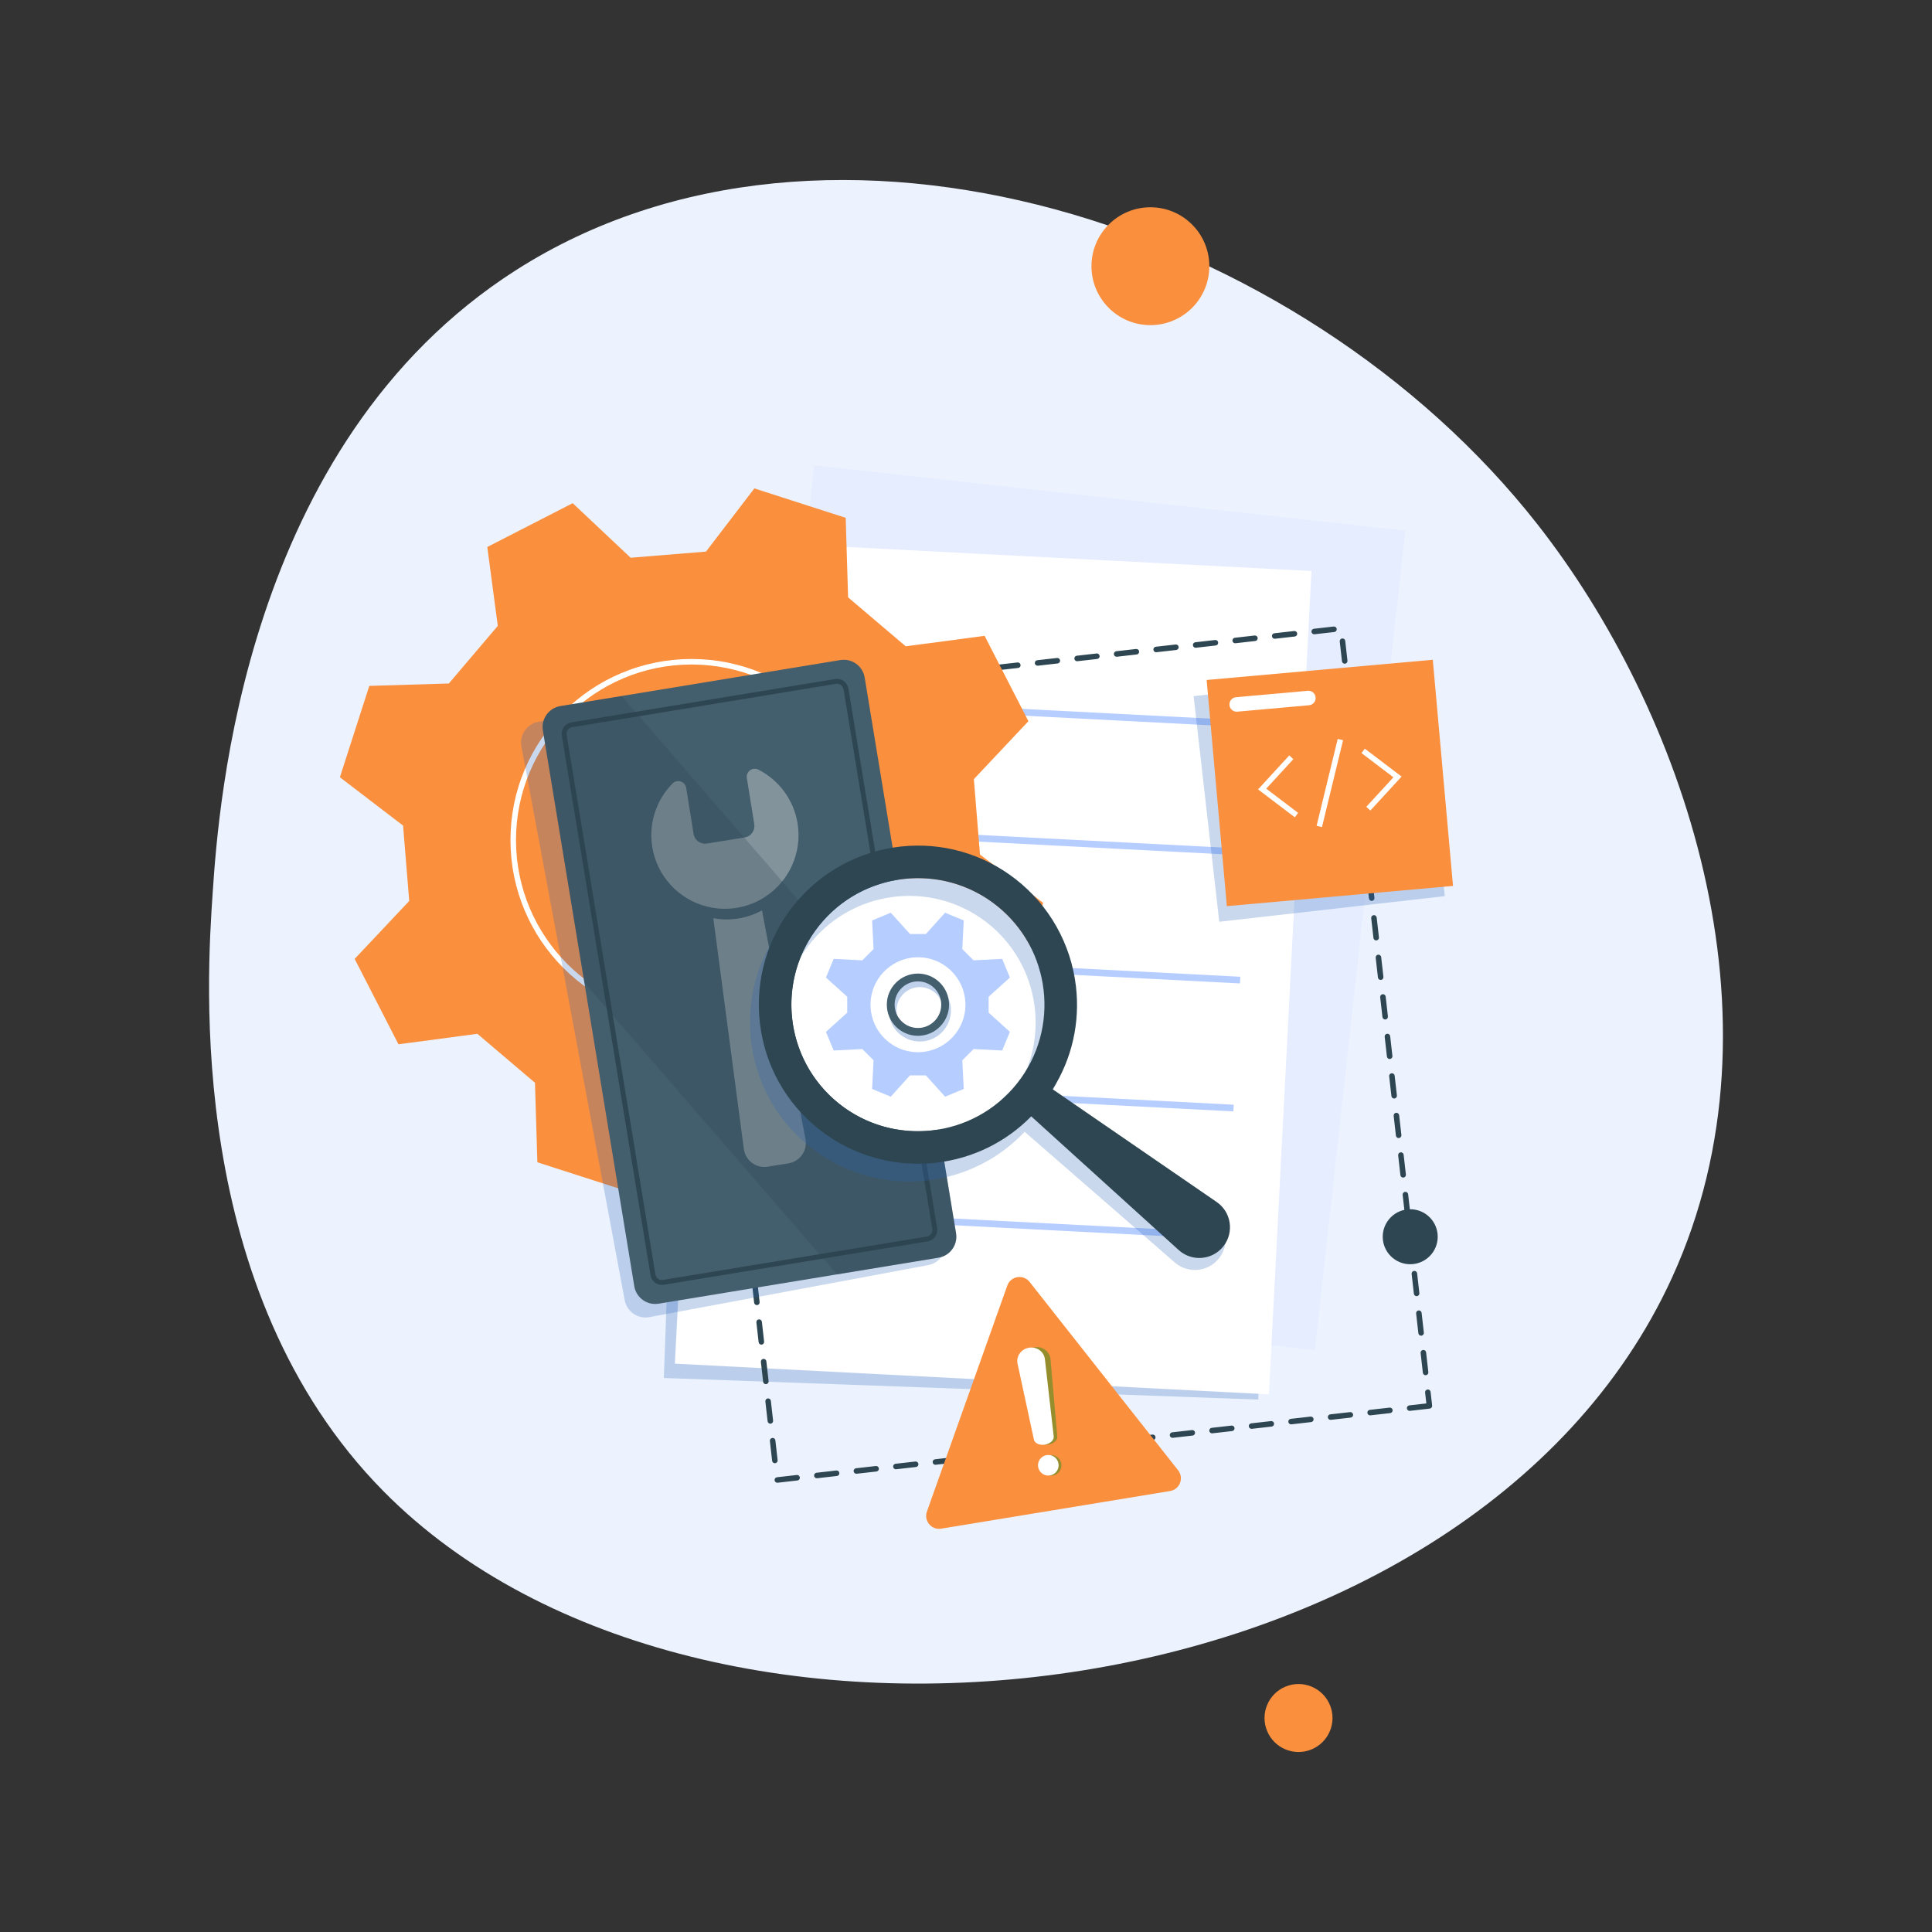 <svg xmlns="http://www.w3.org/2000/svg" viewBox="0 0 2000 2000"><rect x="0" y="0" width="2000" height="2000" fill="#333333" stroke="none"/><defs><style>      .cls-1 {        opacity: .3;      }      .cls-1, .cls-2, .cls-3, .cls-4, .cls-5, .cls-6, .cls-7, .cls-8, .cls-9, .cls-10, .cls-11, .cls-12 {        stroke-width: 0px;      }      .cls-1, .cls-4, .cls-7, .cls-12 {        mix-blend-mode: multiply;      }      .cls-1, .cls-12 {        fill: #2a65ba;      }      .cls-2 {        fill: #ecf3fe;      }      .cls-3 {        fill: #435e6d;      }      .cls-13 {        isolation: isolate;      }      .cls-4 {        fill: #338e1c;        opacity: .5;      }      .cls-5 {        fill: #fff;      }      .cls-6 {        fill: #fa8f3e;      }      .cls-7, .cls-11 {        fill: #2d4651;      }      .cls-7, .cls-12 {        opacity: .25;      }      .cls-8 {        fill: #e6edff;      }      .cls-9 {        fill: #b6cdff;      }      .cls-10 {        fill: #e5e5e5;        opacity: .4;      }    </style></defs><g class="cls-13"><g id="_&#xD1;&#xEB;&#xEE;&#xE9;_1" data-name="&#xD1;&#xEB;&#xEE;&#xE9; 1"><g><path class="cls-2" d="m220.15,924.43c6.08-89.4,31.58-464.38,313.94-644.74,323.14-206.4,812.73-49.34,1057.71,263.37,149.27,190.54,262.76,509.11,139.06,779.59-210.34,459.93-1003.44,555.44-1333.72,221.23-205-207.44-182.99-531.15-176.99-619.45Z"></path><circle class="cls-6" cx="1190.89" cy="275.57" r="61.01"></circle><circle class="cls-6" cx="1344.22" cy="1778.48" r="35.19" transform="translate(-578.27 649.79) rotate(-22.5)"></circle></g><rect class="cls-8" x="794.02" y="513" width="615.78" height="853.46" transform="translate(109.82 -115.28) rotate(6.3)"></rect><rect class="cls-12" x="702.44" y="584.51" width="615.78" height="853.46" transform="translate(37.4 -36.03) rotate(2.08)"></rect><g><rect class="cls-5" x="720.19" y="574.68" width="615.78" height="853.46" transform="translate(53.13 -51.79) rotate(2.96)"></rect><rect class="cls-9" x="785.77" y="733.04" width="512.04" height="6.93" transform="translate(39.45 -52.86) rotate(2.96)"></rect><rect class="cls-9" x="778.92" y="865.49" width="512.04" height="6.93" transform="translate(46.29 -52.32) rotate(2.96)"></rect><rect class="cls-9" x="772.06" y="997.94" width="512.04" height="6.93" transform="translate(53.13 -51.79) rotate(2.96)"></rect><rect class="cls-9" x="765.21" y="1130.4" width="512.04" height="6.93" transform="translate(59.96 -51.26) rotate(2.96)"></rect><rect class="cls-9" x="758.36" y="1262.85" width="512.04" height="6.93" transform="translate(66.8 -50.73) rotate(2.96)"></rect></g><path class="cls-11" d="m804.69,1534.93c-1.43,0-2.67-1.08-2.84-2.54-.18-1.57.95-2.99,2.52-3.16l20.46-2.32c1.57-.18,2.99.95,3.16,2.52.18,1.57-.95,2.99-2.52,3.16l-20.46,2.32c-.11.01-.22.02-.33.02Zm40.91-4.65c-1.43,0-2.67-1.08-2.84-2.54-.18-1.57.95-2.99,2.52-3.16l20.46-2.32c1.57-.18,2.99.95,3.16,2.52s-.95,2.99-2.52,3.16l-20.46,2.32c-.11.01-.22.02-.33.02Zm40.91-4.65c-1.43,0-2.67-1.08-2.84-2.54-.18-1.57.95-2.99,2.52-3.16l20.46-2.32c1.57-.18,2.99.95,3.16,2.52.18,1.57-.95,2.99-2.52,3.16l-20.46,2.32c-.11.01-.22.02-.33.02Zm40.91-4.65c-1.43,0-2.67-1.08-2.84-2.54-.18-1.57.95-2.99,2.52-3.16l20.46-2.32c1.57-.18,2.99.95,3.16,2.52.18,1.57-.95,2.99-2.52,3.16l-20.46,2.32c-.11.01-.22.02-.33.02Zm40.91-4.65c-1.43,0-2.67-1.08-2.84-2.54-.18-1.57.95-2.99,2.52-3.16l20.46-2.32c1.57-.17,2.99.95,3.16,2.52.18,1.57-.95,2.99-2.52,3.16l-20.46,2.32c-.11.01-.22.02-.33.02Zm-166.18-1.6c-1.43,0-2.67-1.08-2.84-2.54l-2.32-20.46c-.18-1.57.95-2.99,2.52-3.16,1.57-.17,2.99.95,3.16,2.52l2.32,20.46c.18,1.57-.95,2.99-2.52,3.16-.11.01-.22.02-.33.02Zm207.1-3.05c-1.43,0-2.67-1.08-2.84-2.54-.18-1.57.95-2.99,2.52-3.16l20.46-2.32c1.58-.18,2.99.95,3.16,2.52.18,1.57-.95,2.99-2.52,3.16l-20.46,2.32c-.11.01-.22.02-.33.02Zm40.91-4.65c-1.43,0-2.67-1.08-2.84-2.54-.18-1.57.95-2.99,2.52-3.16l20.46-2.32c1.57-.18,2.99.95,3.16,2.52.18,1.57-.95,2.99-2.52,3.16l-20.46,2.32c-.11.01-.22.02-.33.02Zm40.91-4.65c-1.43,0-2.67-1.08-2.84-2.54-.18-1.57.95-2.99,2.52-3.16l20.46-2.32c1.56-.17,2.99.95,3.16,2.52.18,1.57-.95,2.99-2.52,3.16l-20.46,2.32c-.11.01-.22.02-.33.02Zm40.91-4.65c-1.43,0-2.67-1.08-2.84-2.54-.18-1.57.95-2.99,2.52-3.16l20.46-2.32c1.57-.18,2.99.95,3.16,2.52.18,1.57-.95,2.99-2.52,3.16l-20.46,2.32c-.11.01-.22.02-.33.02Zm40.91-4.65c-1.43,0-2.67-1.08-2.84-2.54-.18-1.57.95-2.99,2.52-3.16l20.46-2.32c1.57-.17,2.99.95,3.16,2.52.18,1.57-.95,2.99-2.52,3.16l-20.46,2.32c-.11.01-.22.02-.33.02Zm40.91-4.65c-1.43,0-2.67-1.08-2.84-2.54-.18-1.57.95-2.99,2.52-3.16l20.46-2.32c1.58-.18,2.99.95,3.16,2.52.18,1.57-.95,2.99-2.52,3.16l-20.46,2.32c-.11.01-.22.02-.33.02Zm40.91-4.65c-1.43,0-2.67-1.08-2.84-2.54-.18-1.57.95-2.99,2.52-3.16l20.46-2.32c1.57-.18,2.99.95,3.16,2.52.18,1.57-.95,2.99-2.52,3.16l-20.46,2.32c-.11.01-.22.02-.33.02Zm40.91-4.65c-1.43,0-2.67-1.08-2.84-2.54-.18-1.57.95-2.99,2.52-3.16l20.46-2.32c1.58-.18,2.99.95,3.16,2.52.18,1.57-.95,2.99-2.52,3.16l-20.46,2.32c-.11.01-.22.02-.33.02Zm40.91-4.65c-1.43,0-2.67-1.08-2.84-2.54-.18-1.57.95-2.99,2.52-3.16l20.46-2.32c1.56-.18,2.99.95,3.16,2.52.18,1.57-.95,2.99-2.52,3.16l-20.46,2.32c-.11.01-.22.02-.33.02Zm-539.05-.68c-1.43,0-2.67-1.08-2.84-2.54l-2.32-20.46c-.18-1.57.95-2.99,2.52-3.16,1.57-.18,2.99.95,3.16,2.52l2.32,20.46c.18,1.57-.95,2.99-2.52,3.16-.11.01-.22.02-.33.02Zm579.96-3.97c-1.44,0-2.67-1.08-2.84-2.54-.18-1.57.95-2.99,2.52-3.16l20.46-2.32c1.57-.18,2.99.95,3.16,2.52.18,1.57-.95,2.99-2.52,3.16l-20.46,2.32c-.11.01-.22.02-.33.02Zm40.91-4.65c-1.43,0-2.67-1.08-2.84-2.54-.18-1.57.95-2.99,2.52-3.16l20.46-2.32c1.57-.18,2.99.95,3.16,2.52.18,1.57-.95,2.99-2.52,3.16l-20.46,2.32c-.11.01-.22.02-.33.02Zm40.91-4.65c-1.43,0-2.67-1.08-2.84-2.54-.18-1.57.95-2.99,2.52-3.16l17.62-2-1.28-11.27c-.18-1.57.95-2.99,2.52-3.16,1.56-.18,2.99.95,3.16,2.52l1.6,14.11c.09.75-.13,1.51-.6,2.1-.47.59-1.16.97-1.91,1.06l-20.46,2.32c-.11.01-.22.02-.33.02Zm-666.43-27.65c-1.43,0-2.67-1.08-2.84-2.54l-2.32-20.46c-.18-1.57.95-2.99,2.52-3.16,1.57-.18,2.99.95,3.16,2.52l2.32,20.46c.18,1.57-.95,2.99-2.52,3.16-.11.01-.22.02-.33.02Zm682.96-9.25c-1.43,0-2.67-1.08-2.84-2.54l-2.32-20.46c-.18-1.57.95-2.99,2.52-3.16,1.57-.17,2.99.95,3.16,2.52l2.32,20.46c.18,1.57-.95,2.99-2.52,3.16-.11.01-.22.02-.33.02Zm-687.61-31.67c-1.43,0-2.67-1.08-2.84-2.54l-2.32-20.46c-.18-1.57.95-2.99,2.52-3.16,1.57-.18,2.99.95,3.16,2.52l2.32,20.46c.18,1.57-.95,2.99-2.52,3.16-.11.01-.22.02-.33.02Zm682.96-9.25c-1.43,0-2.67-1.08-2.84-2.54l-2.32-20.46c-.18-1.57.95-2.99,2.52-3.16,1.56-.17,2.99.95,3.16,2.52l2.32,20.46c.18,1.57-.95,2.99-2.52,3.16-.11.01-.22.02-.33.02Zm-687.61-31.67c-1.43,0-2.67-1.08-2.84-2.54l-2.32-20.46c-.18-1.57.95-2.99,2.52-3.16,1.57-.17,2.99.95,3.16,2.52l2.32,20.46c.18,1.57-.95,2.99-2.52,3.16-.11.01-.22.02-.33.02Zm682.96-9.25c-1.43,0-2.67-1.08-2.84-2.54l-2.32-20.46c-.18-1.57.95-2.99,2.52-3.16,1.57-.17,2.99.95,3.16,2.52l2.32,20.46c.18,1.57-.95,2.99-2.52,3.16-.11.01-.22.02-.33.02Zm-687.61-31.67c-1.43,0-2.67-1.08-2.84-2.54l-2.32-20.46c-.18-1.57.95-2.99,2.52-3.16,1.57-.18,2.99.95,3.16,2.52l2.32,20.46c.18,1.57-.95,2.99-2.52,3.16-.11.01-.22.02-.33.02Zm682.96-9.25c-1.43,0-2.67-1.08-2.84-2.54l-2.32-20.46c-.18-1.57.95-2.99,2.52-3.16,1.57-.18,2.99.95,3.16,2.52l2.32,20.46c.18,1.57-.95,2.99-2.52,3.16-.11.01-.22.02-.33.02Zm-687.61-31.67c-1.43,0-2.67-1.08-2.84-2.54l-2.32-20.46c-.18-1.57.95-2.99,2.52-3.16,1.57-.18,2.99.95,3.16,2.52l2.32,20.46c.18,1.57-.95,2.99-2.52,3.16-.11.01-.22.02-.33.02Zm682.96-9.25c-1.43,0-2.67-1.08-2.84-2.54l-2.32-20.46c-.18-1.57.95-2.99,2.52-3.16,1.57-.18,2.99.95,3.16,2.52l2.32,20.46c.18,1.57-.95,2.99-2.52,3.16-.11.01-.22.02-.33.02Zm-687.61-31.67c-1.43,0-2.67-1.08-2.84-2.54l-2.32-20.46c-.18-1.57.95-2.99,2.52-3.16,1.57-.18,2.99.95,3.16,2.52l2.32,20.46c.18,1.57-.95,2.99-2.52,3.16-.11.01-.22.02-.33.02Zm682.96-9.25c-1.43,0-2.67-1.08-2.84-2.54l-2.32-20.46c-.18-1.57.95-2.99,2.52-3.16,1.57-.18,2.99.95,3.16,2.52l2.32,20.46c.18,1.57-.95,2.99-2.52,3.16-.11.01-.22.02-.33.02Zm-687.61-31.67c-1.43,0-2.67-1.08-2.84-2.54l-2.32-20.46c-.18-1.57.95-2.99,2.52-3.16,1.57-.18,2.99.95,3.16,2.52l2.32,20.46c.18,1.57-.95,2.99-2.52,3.16-.11.01-.22.02-.33.02Zm682.96-9.25c-1.43,0-2.67-1.08-2.84-2.54l-2.32-20.46c-.18-1.57.95-2.99,2.52-3.16,1.56-.18,2.99.95,3.16,2.52l2.32,20.46c.18,1.57-.95,2.99-2.52,3.16-.11.01-.22.02-.33.02Zm-687.61-31.67c-1.43,0-2.67-1.08-2.84-2.54l-2.32-20.46c-.18-1.57.95-2.99,2.52-3.16,1.57-.18,2.99.95,3.16,2.52l2.32,20.46c.18,1.57-.95,2.99-2.52,3.16-.11.01-.22.02-.33.02Zm682.96-9.25c-1.43,0-2.67-1.08-2.84-2.54l-2.32-20.46c-.18-1.57.95-2.99,2.52-3.16,1.57-.18,2.99.95,3.16,2.52l2.32,20.46c.18,1.57-.95,2.99-2.52,3.16-.11.01-.22.02-.33.02Zm-687.61-31.67c-1.43,0-2.67-1.08-2.84-2.54l-2.32-20.46c-.18-1.57.95-2.99,2.52-3.16,1.57-.18,2.99.95,3.16,2.52l2.32,20.46c.18,1.57-.95,2.99-2.52,3.16-.11.01-.22.02-.33.02Zm682.96-9.25c-1.43,0-2.67-1.08-2.84-2.54l-2.32-20.46c-.18-1.57.95-2.99,2.52-3.16,1.57-.17,2.99.95,3.16,2.52l2.32,20.46c.18,1.57-.95,2.99-2.52,3.16-.11.01-.22.02-.33.02Zm-687.61-31.67c-1.43,0-2.67-1.08-2.84-2.54l-2.32-20.46c-.18-1.57.95-2.99,2.52-3.16,1.57-.18,2.99.95,3.16,2.52l2.32,20.46c.18,1.57-.95,2.99-2.52,3.16-.11.01-.22.02-.33.02Zm682.96-9.25c-1.43,0-2.67-1.08-2.84-2.54l-2.32-20.46c-.18-1.57.95-2.99,2.52-3.16,1.56-.18,2.99.95,3.16,2.52l2.32,20.46c.18,1.57-.95,2.99-2.52,3.16-.11.01-.22.02-.33.02Zm-687.61-31.67c-1.43,0-2.67-1.08-2.84-2.54l-2.32-20.46c-.18-1.57.95-2.99,2.52-3.16,1.57-.18,2.99.95,3.16,2.52l2.32,20.46c.18,1.57-.95,2.99-2.52,3.16-.11.01-.22.02-.33.02Zm682.96-9.25c-1.43,0-2.67-1.08-2.84-2.54l-2.32-20.46c-.18-1.57.95-2.99,2.52-3.16,1.57-.18,2.99.95,3.16,2.52l2.32,20.46c.18,1.57-.95,2.99-2.52,3.16-.11.01-.22.02-.33.02Zm-687.61-31.67c-1.43,0-2.67-1.08-2.84-2.54l-2.32-20.46c-.18-1.57.95-2.99,2.52-3.16,1.57-.18,2.99.95,3.16,2.52l2.32,20.46c.18,1.57-.95,2.99-2.52,3.16-.11.01-.22.02-.33.02Zm682.96-9.25c-1.43,0-2.67-1.08-2.84-2.54l-2.32-20.46c-.18-1.57.95-2.99,2.52-3.16,1.56-.18,2.99.95,3.16,2.52l2.32,20.46c.18,1.57-.95,2.99-2.52,3.16-.11.01-.22.02-.33.02Zm-687.61-31.67c-1.43,0-2.67-1.08-2.84-2.54l-2.32-20.46c-.18-1.57.95-2.99,2.52-3.16,1.57-.18,2.99.95,3.16,2.52l2.32,20.46c.18,1.57-.95,2.99-2.52,3.16-.11.01-.22.02-.33.02Zm682.96-9.25c-1.43,0-2.67-1.08-2.84-2.54l-2.32-20.46c-.18-1.57.95-2.99,2.52-3.16,1.57-.17,2.99.95,3.16,2.52l2.32,20.46c.18,1.57-.95,2.99-2.52,3.16-.11.01-.22.02-.33.02Zm-687.61-31.67c-1.43,0-2.67-1.08-2.84-2.54l-2.32-20.46c-.18-1.57.95-2.99,2.52-3.16,1.57-.18,2.99.95,3.16,2.52l2.32,20.46c.18,1.57-.95,2.99-2.52,3.16-.11.01-.22.02-.33.02Zm682.96-9.25c-1.43,0-2.67-1.08-2.84-2.54l-2.32-20.46c-.18-1.57.95-2.99,2.52-3.16,1.57-.18,2.99.95,3.16,2.52l2.32,20.46c.18,1.57-.95,2.99-2.52,3.16-.11.01-.22.02-.33.02Zm-687.61-31.67c-1.43,0-2.67-1.08-2.84-2.54l-2.32-20.46c-.18-1.57.95-2.99,2.52-3.16,1.57-.18,2.99.95,3.16,2.52l2.32,20.46c.18,1.57-.95,2.99-2.52,3.16-.11.01-.22.02-.33.02Zm682.96-9.25c-1.43,0-2.67-1.08-2.84-2.54l-2.32-20.46c-.18-1.57.95-2.99,2.52-3.16,1.57-.18,2.99.95,3.16,2.52l2.32,20.46c.18,1.57-.95,2.99-2.52,3.16-.11.01-.22.02-.33.02Zm-687.61-31.67c-1.43,0-2.67-1.08-2.84-2.54l-2.32-20.46c-.18-1.57.95-2.99,2.52-3.16,1.57-.18,2.99.95,3.16,2.52l2.32,20.46c.18,1.57-.95,2.99-2.52,3.16-.11.01-.22.02-.33.02Zm682.96-9.25c-1.44,0-2.67-1.08-2.84-2.54l-2.32-20.46c-.18-1.57.95-2.99,2.52-3.16,1.57-.18,2.99.95,3.16,2.52l2.32,20.46c.18,1.57-.95,2.99-2.52,3.16-.11.01-.22.02-.33.02Zm-687.61-31.67c-1.43,0-2.67-1.08-2.84-2.54l-2.32-20.46c-.18-1.57.95-2.99,2.52-3.16,1.57-.18,2.99.95,3.16,2.52l2.32,20.46c.18,1.57-.95,2.99-2.52,3.16-.11.01-.22.02-.33.02Zm682.96-9.25c-1.43,0-2.67-1.08-2.84-2.54l-2.32-20.46c-.18-1.57.95-2.99,2.52-3.16,1.57-.18,2.99.95,3.16,2.52l2.32,20.46c.18,1.57-.95,2.99-2.52,3.16-.11.01-.22.02-.33.02Zm-687.61-31.67c-1.43,0-2.67-1.08-2.84-2.54l-.8-7.06c-.09-.75.13-1.51.6-2.1.47-.59,1.16-.97,1.91-1.06l13.4-1.52c1.57-.18,2.99.95,3.16,2.52.18,1.57-.95,2.99-2.52,3.16l-10.56,1.2.48,4.21c.18,1.57-.95,2.99-2.52,3.16-.11.01-.22.02-.33.02Zm682.96-9.25c-1.43,0-2.67-1.08-2.84-2.54l-2.32-20.46c-.18-1.57.95-2.99,2.52-3.16,1.57-.18,2.99.95,3.16,2.52l2.32,20.46c.18,1.57-.95,2.99-2.52,3.16-.11.01-.22.02-.33.02Zm-649.91-1.66c-1.43,0-2.67-1.08-2.84-2.54-.18-1.57.95-2.99,2.52-3.16l20.46-2.32c1.57-.18,2.99.95,3.16,2.52.18,1.57-.95,2.99-2.52,3.16l-20.46,2.32c-.11.01-.22.02-.33.02Zm40.91-4.65c-1.43,0-2.67-1.08-2.84-2.54-.18-1.57.95-2.99,2.52-3.16l20.46-2.32c1.57-.18,2.99.95,3.16,2.52.18,1.57-.95,2.99-2.52,3.16l-20.46,2.32c-.11.01-.22.02-.33.02Zm40.91-4.65c-1.43,0-2.67-1.08-2.84-2.54-.18-1.57.95-2.99,2.52-3.16l20.46-2.32c1.57-.18,2.99.95,3.16,2.52.18,1.57-.95,2.99-2.52,3.16l-20.46,2.32c-.11.01-.22.02-.33.02Zm40.91-4.65c-1.43,0-2.67-1.08-2.84-2.54-.18-1.57.95-2.99,2.52-3.16l20.46-2.32c1.57-.18,2.99.95,3.16,2.52.18,1.57-.95,2.99-2.52,3.16l-20.46,2.32c-.11.01-.22.02-.33.02Zm40.91-4.65c-1.43,0-2.67-1.08-2.84-2.54-.18-1.57.95-2.99,2.52-3.16l20.46-2.32c1.57-.18,2.99.95,3.16,2.52.18,1.57-.95,2.99-2.52,3.16l-20.46,2.32c-.11.01-.22.02-.33.02Zm40.91-4.65c-1.44,0-2.67-1.08-2.84-2.54-.18-1.57.95-2.99,2.52-3.16l20.46-2.32c1.57-.18,2.99.95,3.16,2.52.18,1.57-.95,2.99-2.52,3.16l-20.46,2.32c-.11.01-.22.02-.33.02Zm40.91-4.65c-1.43,0-2.67-1.08-2.84-2.54-.18-1.57.95-2.99,2.52-3.16l20.46-2.32c1.56-.18,2.99.95,3.16,2.52.18,1.57-.95,2.99-2.52,3.16l-20.46,2.32c-.11.01-.22.02-.33.02Zm40.91-4.65c-1.44,0-2.67-1.08-2.84-2.54-.18-1.57.95-2.99,2.52-3.16l20.46-2.32c1.58-.18,2.99.95,3.16,2.52.18,1.57-.95,2.99-2.52,3.16l-20.46,2.32c-.11.01-.22.02-.33.02Zm40.91-4.65c-1.43,0-2.67-1.08-2.84-2.54-.18-1.57.95-2.99,2.52-3.16l20.46-2.32c1.57-.18,2.99.95,3.16,2.52.18,1.57-.95,2.99-2.52,3.16l-20.46,2.32c-.11.01-.22.02-.33.02Zm317.96-2.07c-1.43,0-2.67-1.08-2.84-2.54l-2.32-20.46c-.18-1.57.95-2.99,2.52-3.16,1.56-.18,2.99.95,3.16,2.52l2.32,20.46c.18,1.57-.95,2.99-2.52,3.16-.11.01-.22.02-.33.02Zm-277.04-2.58c-1.43,0-2.67-1.08-2.84-2.54-.18-1.57.95-2.99,2.52-3.16l20.46-2.32c1.58-.18,2.99.95,3.16,2.52.18,1.57-.95,2.99-2.52,3.16l-20.46,2.32c-.11.01-.22.02-.33.02Zm40.91-4.65c-1.43,0-2.67-1.08-2.84-2.54-.18-1.57.95-2.99,2.52-3.16l20.46-2.32c1.56-.18,2.99.95,3.16,2.52.18,1.57-.95,2.99-2.52,3.16l-20.46,2.32c-.11.01-.22.02-.33.02Zm40.91-4.65c-1.43,0-2.67-1.08-2.84-2.54-.18-1.57.95-2.99,2.52-3.16l20.46-2.32c1.57-.18,2.99.95,3.16,2.52.18,1.57-.95,2.99-2.52,3.16l-20.46,2.32c-.11.01-.22.02-.33.02Zm40.91-4.65c-1.43,0-2.67-1.08-2.84-2.54-.18-1.57.95-2.99,2.52-3.16l20.46-2.32c1.56-.18,2.99.95,3.16,2.52.18,1.57-.95,2.99-2.52,3.16l-20.46,2.32c-.11.01-.22.02-.33.02Zm40.91-4.65c-1.43,0-2.67-1.08-2.84-2.54-.18-1.57.95-2.99,2.52-3.16l20.46-2.32c1.57-.18,2.99.95,3.16,2.52.18,1.57-.95,2.99-2.52,3.16l-20.46,2.32c-.11.01-.22.02-.33.02Zm40.91-4.65c-1.43,0-2.67-1.08-2.84-2.54-.18-1.57.95-2.99,2.52-3.16l20.46-2.32c1.58-.18,2.99.95,3.16,2.52.18,1.57-.95,2.99-2.52,3.16l-20.46,2.32c-.11.01-.22.02-.33.02Zm40.91-4.65c-1.43,0-2.67-1.08-2.84-2.54-.18-1.57.95-2.99,2.52-3.16l20.46-2.32c1.56-.18,2.99.95,3.16,2.52.18,1.57-.95,2.99-2.52,3.16l-20.46,2.32c-.11.01-.22.02-.33.02Z"></path><path class="cls-6" d="m730.84,571.02l50.06-65.42q47.22,15.2,94.57,30.45l2.48,82.34c23.81,20.23,35.84,30.44,59.65,50.67l81.66-10.86q22.64,44.14,45.34,88.4l-56.47,59.98c2.53,31.14,3.81,46.87,6.35,78.01l65.42,50.06q-15.2,47.22-30.45,94.57l-82.34,2.48c-20.23,23.81-30.44,35.84-50.67,59.65l10.86,81.66q-44.14,22.64-88.4,45.34l-59.98-56.47c-31.14,2.53-46.87,3.81-78.01,6.35l-50.06,65.42q-47.22-15.2-94.57-30.45l-2.48-82.34c-23.81-20.23-35.84-30.44-59.65-50.67l-81.66,10.86q-22.64-44.14-45.34-88.4l56.47-59.98c-2.53-31.14-3.81-46.87-6.35-78.01l-65.42-50.06q15.2-47.22,30.45-94.57l82.34-2.48c20.23-23.81,30.44-35.84,50.67-59.65l-10.86-81.66q44.14-22.64,88.4-45.34l59.98,56.47c31.14-2.53,46.87-3.81,78.01-6.35Z"></path><path class="cls-5" d="m715.88,1057.06c-25.3,0-49.85-4.96-72.96-14.73-22.32-9.44-42.37-22.96-59.58-40.17-17.21-17.21-30.73-37.26-40.17-59.58-9.77-23.11-14.73-47.66-14.73-72.96s4.96-49.85,14.73-72.96c9.44-22.32,22.96-42.37,40.17-59.58,17.21-17.21,37.26-30.73,59.58-40.17,23.11-9.77,47.66-14.73,72.96-14.73s49.85,4.96,72.96,14.73c22.32,9.44,42.37,22.96,59.58,40.17,17.21,17.21,30.73,37.26,40.17,59.58,9.77,23.11,14.73,47.66,14.73,72.96s-4.96,49.85-14.73,72.96c-9.44,22.32-22.96,42.37-40.17,59.58-17.21,17.21-37.26,30.73-59.58,40.17-23.11,9.77-47.66,14.73-72.96,14.73Zm0-369.16c-100.2,0-181.72,81.52-181.72,181.72s81.52,181.72,181.72,181.72,181.72-81.52,181.72-181.72-81.52-181.72-181.72-181.72Z"></path><path class="cls-12" d="m960.95,1309.65l-288.63,53.84c-11.93,2.23-23.41-5.64-25.64-17.58l-106.9-573.09c-2.23-11.93,5.64-23.41,17.58-25.64l288.63-53.84c11.93-2.23,23.41,5.64,25.64,17.58l106.9,573.09c2.23,11.93-5.64,23.41-17.58,25.64Z"></path><path class="cls-3" d="m971.56,1301.94l-105.18,17.29-59.85,9.84-48,7.89-76.68,12.6c-11.98,1.98-23.29-6.14-25.25-18.12l-22.77-138.49h0s-12.86-78.18-12.86-78.18h0s-16.01-97.45-16.01-97.45l-42.94-261.14c-1.97-11.98,6.14-23.29,18.13-25.25l63.4-10.42,226.32-37.22c11.98-1.97,23.29,6.15,25.25,18.13l62.83,382.16,31.75,193.09c1.97,11.98-6.14,23.29-18.13,25.25Z"></path><path class="cls-11" d="m685.22,1330.12c-2.48,0-4.89-.77-6.94-2.24-2.59-1.86-4.31-4.62-4.82-7.77l-91.84-558.57c-.52-3.15.22-6.31,2.08-8.9,1.86-2.59,4.62-4.31,7.77-4.82l273.04-44.89c6.5-1.07,12.66,3.35,13.73,9.85l91.84,558.57c.52,3.15-.22,6.31-2.08,8.9-1.86,2.59-4.62,4.31-7.77,4.82l-273.04,44.89c-.66.11-1.31.16-1.96.16Zm181.24-622.32c-.38,0-.76.03-1.13.09l-273.04,44.89c-1.82.3-3.41,1.29-4.49,2.79-1.08,1.5-1.5,3.33-1.2,5.15l91.84,558.57c.3,1.82,1.29,3.41,2.79,4.49,1.5,1.08,3.33,1.5,5.15,1.2h0l273.04-44.89c1.82-.3,3.41-1.29,4.49-2.79,1.08-1.5,1.5-3.33,1.2-5.15l-91.84-558.57c-.3-1.82-1.29-3.41-2.79-4.49-1.19-.85-2.58-1.3-4.01-1.3Z"></path><path class="cls-10" d="m816.17,1204.31l-21.48,3.46c-11.92,1.92-23.07-6.38-24.67-18.35l-31.59-238.88c8.33,1.54,17.05,1.69,25.88.27,8.83-1.42,17.06-4.3,24.49-8.38l45.03,236.72c2.24,11.86-5.74,23.25-17.66,25.17Z"></path><path class="cls-10" d="m825.65,852.46c.3,1.85.53,3.68.69,5.51,2.71,30.78-13.47,59.46-39.59,73.6-7.35,3.99-15.48,6.82-24.2,8.23-8.72,1.4-17.33,1.27-25.56-.21-29.24-5.23-53.61-27.37-60.7-57.44-.43-1.79-.78-3.6-1.08-5.45-4.01-24.91,4.53-48.93,20.96-65.61,4.79-4.86,13.07-2.22,14.16,4.51l7.69,47.72c1.05,6.53,7.2,10.97,13.73,9.92l39.15-6.31c6.53-1.05,10.97-7.2,9.92-13.73l-7.69-47.72c-1.09-6.74,5.95-11.84,12.03-8.73,20.84,10.68,36.49,30.81,40.51,55.71Z"></path><path class="cls-7" d="m971.56,1301.94l-105.18,17.29-261.43-301.9-42.94-261.14c-1.97-11.98,6.14-23.29,18.13-25.25l63.4-10.42,314.4,363.07,31.75,193.09c1.97,11.98-6.14,23.29-18.13,25.25Z"></path><circle class="cls-5" cx="950.24" cy="1040.05" r="131.04" transform="translate(-457.11 976.54) rotate(-45)"></circle><path class="cls-12" d="m810.91,957.57c-27.3,35.27-39.02,79.1-32.96,123.22,6.05,44.09,29.1,83.13,64.84,109.74,34.65,25.8,78.28,36.95,121.07,30.98,37.46-5.23,71.24-22.74,96.84-49.89l155.4,135.26c13.87,12.07,35.05,9.89,46.17-4.76h0c11.11-14.65,7.51-35.64-7.84-45.74l-172.1-113.25c19.32-32.07,27.08-69.47,21.92-107.09-5.99-43.66-29.34-83.23-64.65-109.6-34.43-25.71-76.68-36.82-119.29-31.39-43.24,5.51-82.72,28.05-109.4,62.51Zm209.4-3.54c57.56,43.68,68.86,126.04,25.18,183.6-43.68,57.56-126.04,68.86-183.6,25.18-57.56-43.68-68.86-126.04-25.18-183.6,43.68-57.56,126.04-68.86,183.6-25.18Z"></path><g><path class="cls-9" d="m958.47,966.87l19.88-22.02q9.65,4,19.32,8l-1.51,29.63c4.65,4.65,7,7,11.65,11.65l29.63-1.51q4,9.65,8,19.32l-22.02,19.88v16.47l22.02,19.88q-4,9.65-8,19.32l-29.63-1.51c-4.65,4.65-7,7-11.65,11.65l1.51,29.63q-9.65,4-19.32,8l-19.88-22.02h-16.47l-19.88,22.02q-9.65-4-19.32-8l1.51-29.63c-4.65-4.65-7-7-11.65-11.65l-29.63,1.51q-4-9.65-8-19.32l22.02-19.88v-16.47l-22.02-19.88q4-9.65,8-19.32l29.63,1.51c4.65-4.65,7-7,11.65-11.65l-1.51-29.63q9.65-4,19.32-8l19.88,22.02h16.47Z"></path><circle class="cls-5" cx="950.24" cy="1040.05" r="49.13" transform="translate(-228.59 1811.42) rotate(-80.78)"></circle><path class="cls-1" d="m952.21,1078.17c-17.76,0-32.21-14.45-32.21-32.21s14.45-32.21,32.21-32.21,32.21,14.45,32.21,32.21-14.45,32.21-32.21,32.21Zm0-56.33c-13.3,0-24.12,10.82-24.12,24.12s10.82,24.12,24.12,24.12,24.12-10.82,24.12-24.12-10.82-24.12-24.12-24.12Z"></path><path class="cls-3" d="m950.24,1072.26c-17.76,0-32.21-14.45-32.21-32.21s14.45-32.21,32.21-32.21,32.21,14.45,32.21,32.21-14.45,32.21-32.21,32.21Zm0-56.33c-13.3,0-24.12,10.82-24.12,24.12s10.82,24.12,24.12,24.12,24.12-10.82,24.12-24.12-10.82-24.12-24.12-24.12Z"></path></g><path class="cls-11" d="m822.11,936.59c-28.01,34.71-40.6,78.3-35.45,122.53,5.16,44.2,27.41,83.7,62.62,111.03,34.13,26.49,77.52,38.52,120.42,33.42,37.56-4.47,71.69-21.3,97.83-47.92l152.64,138.37c13.62,12.35,34.85,10.59,46.25-3.83h0c11.41-14.42,8.23-35.48-6.92-45.89l-169.78-116.7c19.96-31.67,28.48-68.91,24.08-106.62-5.1-43.77-27.65-83.8-62.42-110.88-33.9-26.4-75.92-38.36-118.63-33.79-43.34,4.64-83.27,26.37-110.64,60.29Zm209.43.68c56.67,44.83,66.3,127.41,21.47,184.07-44.83,56.67-127.41,66.3-184.07,21.47-56.67-44.83-66.3-127.41-21.47-184.07,44.83-56.67,127.41-66.3,184.07-21.47Z"></path><path class="cls-6" d="m1042.75,1330.84l-83.22,233.95c-3.41,9.59,4.72,19.33,14.77,17.68l236.95-38.96c10.05-1.65,14.64-13.48,8.33-21.48l-153.74-194.99c-6.51-8.26-19.58-6.11-23.1,3.8Z"></path><path class="cls-4" d="m1085.17,1495.39h0c-5.47.75-10.51-1.64-11.23-5.44l-14.91-79.09c-1.43-7.6,4.05-15.05,12.26-16.18h0c8.21-1.13,15.5,4.56,16.18,12.26l7.04,80.18c.34,3.85-3.87,7.52-9.34,8.27Z"></path><circle class="cls-4" cx="1088.14" cy="1516.94" r="10.67" transform="translate(-669.31 2146.66) rotate(-74.06)"></circle><path class="cls-5" d="m1081.68,1495.48h0c-5.45.9-10.55-1.36-11.37-5.15l-16.96-78.68c-1.63-7.56,3.66-15.15,11.83-16.49h0c8.17-1.34,15.61,4.15,16.49,11.83l9.12,79.97c.44,3.84-3.67,7.62-9.12,8.51Z"></path><circle class="cls-5" cx="1085.21" cy="1516.94" r="10.67" transform="translate(-779.94 1514.22) rotate(-54.34)"></circle><rect class="cls-12" x="1248.17" y="706.6" width="235.05" height="235.05" transform="translate(-84.31 159.44) rotate(-6.48)"></rect><rect class="cls-6" x="1259.1" y="693.01" width="235.05" height="235.05" transform="translate(-66.71 125.81) rotate(-5.11)"></rect><polygon class="cls-5" points="1340.38 846.06 1302.33 817.18 1334.65 782.01 1338.86 785.88 1310.79 816.43 1343.84 841.5 1340.38 846.06"></polygon><polygon class="cls-5" points="1418.59 839.07 1414.38 835.2 1442.46 804.65 1409.41 779.58 1412.86 775.02 1450.92 803.9 1418.59 839.07"></polygon><rect class="cls-5" x="1330.33" y="807.68" width="92.58" height="5.72" transform="translate(264.13 1957.02) rotate(-76.35)"></rect><path class="cls-5" d="m1355.13,730.07l-74.25,6.64c-4.13.37-7.78-2.68-8.15-6.81h0c-.37-4.13,2.68-7.78,6.81-8.15l74.25-6.64c4.13-.37,7.78,2.68,8.15,6.81h0c.37,4.13-2.68,7.78-6.81,8.15Z"></path><circle class="cls-11" cx="1459.86" cy="1280.26" r="28.46" transform="translate(-477.7 1407.26) rotate(-45)"></circle></g></g></svg>